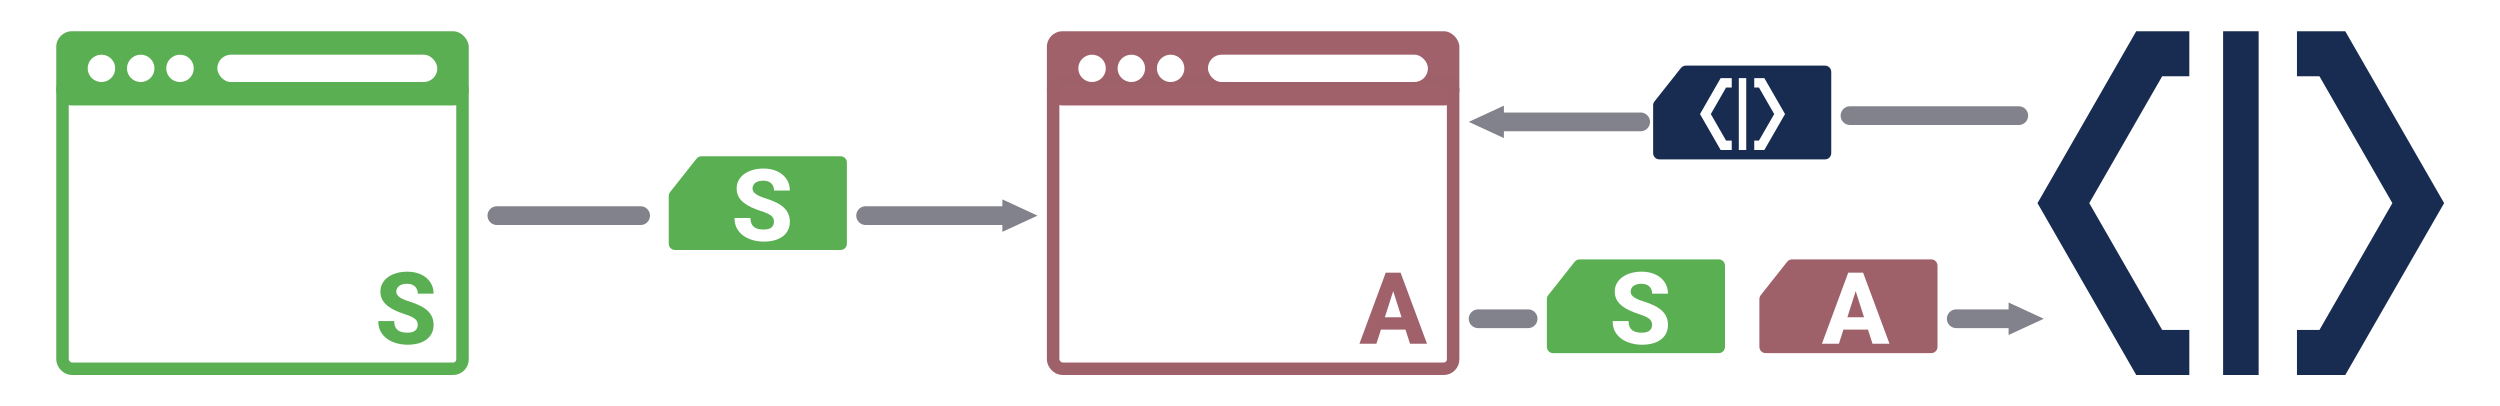 <svg width="800" height="130" viewBox="0 0 800 130" fill="none" xmlns="http://www.w3.org/2000/svg">
<rect width="800" height="130" fill="white"/>
<rect x="18" y="10" width="132" height="23.75" rx="5" fill="#5BAF53"/>
<rect x="20" y="25.75" width="128" height="92.25" rx="3" stroke="#5BAF53" stroke-width="4"/>
<rect x="69.543" y="17.5" width="70.4" height="8.75" rx="4.375" fill="white"/>
<ellipse cx="32.458" cy="21.875" rx="4.4" ry="4.375" fill="white"/>
<ellipse cx="45.029" cy="21.875" rx="4.4" ry="4.375" fill="white"/>
<ellipse cx="57.6" cy="21.875" rx="4.4" ry="4.375" fill="white"/>
<rect x="335" y="10" width="132" height="23.75" rx="5" fill="#A0616A"/>
<rect x="337" y="25.75" width="128" height="92.25" rx="3" stroke="#9E616A" stroke-width="4"/>
<rect x="386.543" y="17.5" width="70.4" height="8.75" rx="4.375" fill="white"/>
<ellipse cx="349.458" cy="21.875" rx="4.4" ry="4.375" fill="white"/>
<ellipse cx="362.029" cy="21.875" rx="4.4" ry="4.375" fill="white"/>
<ellipse cx="374.6" cy="21.875" rx="4.4" ry="4.375" fill="white"/>
<path d="M700.582 105.587H691.896L668.563 65L691.896 24.413H700.582V10H683.593L652 65L683.593 120H700.582V105.587Z" fill="#182B50"/>
<path d="M750.484 10H735.028V24.413H742.224L765.557 65L742.224 105.587H735.028V120H750.484L782.12 65L750.484 10Z" fill="#182B50"/>
<path d="M722.765 10H711.396V120H722.765V10Z" fill="#182B50"/>
<path d="M214 78V62.696C214 62.245 214.152 61.808 214.432 61.454L222.899 50.759C223.279 50.279 223.856 50 224.468 50H269C270.105 50 271 50.895 271 52V78C271 79.105 270.105 80 269 80H216C214.895 80 214 79.105 214 78Z" fill="#5BAF53"/>
<path d="M133.672 104C133.672 103.615 133.615 103.271 133.5 102.969C133.385 102.656 133.177 102.37 132.875 102.109C132.573 101.849 132.146 101.589 131.594 101.328C131.042 101.057 130.318 100.781 129.422 100.5C128.401 100.167 127.427 99.792 126.5 99.375C125.583 98.948 124.766 98.453 124.047 97.891C123.328 97.328 122.76 96.672 122.344 95.922C121.938 95.172 121.734 94.297 121.734 93.297C121.734 92.328 121.948 91.453 122.375 90.672C122.802 89.891 123.401 89.224 124.172 88.672C124.943 88.109 125.849 87.682 126.891 87.391C127.932 87.088 129.078 86.938 130.328 86.938C131.995 86.938 133.458 87.234 134.719 87.828C135.99 88.412 136.979 89.234 137.688 90.297C138.396 91.349 138.75 92.573 138.75 93.969H133.688C133.688 93.354 133.557 92.812 133.297 92.344C133.047 91.865 132.661 91.49 132.141 91.219C131.63 90.948 130.99 90.812 130.219 90.812C129.469 90.812 128.839 90.927 128.328 91.156C127.828 91.375 127.448 91.677 127.188 92.062C126.938 92.448 126.812 92.87 126.812 93.328C126.812 93.693 126.906 94.026 127.094 94.328C127.292 94.62 127.573 94.896 127.938 95.156C128.312 95.406 128.771 95.646 129.312 95.875C129.854 96.104 130.474 96.323 131.172 96.531C132.391 96.917 133.469 97.344 134.406 97.812C135.354 98.281 136.151 98.812 136.797 99.406C137.443 100 137.927 100.672 138.25 101.422C138.583 102.172 138.75 103.021 138.75 103.969C138.75 104.979 138.552 105.875 138.156 106.656C137.771 107.438 137.208 108.104 136.469 108.656C135.74 109.198 134.865 109.609 133.844 109.891C132.823 110.172 131.682 110.312 130.422 110.312C129.276 110.312 128.146 110.167 127.031 109.875C125.917 109.573 124.906 109.115 124 108.5C123.104 107.885 122.385 107.104 121.844 106.156C121.312 105.198 121.047 104.062 121.047 102.75H126.141C126.141 103.438 126.24 104.021 126.438 104.5C126.635 104.969 126.917 105.349 127.281 105.641C127.656 105.932 128.109 106.141 128.641 106.266C129.172 106.391 129.766 106.453 130.422 106.453C131.182 106.453 131.797 106.349 132.266 106.141C132.745 105.922 133.099 105.625 133.328 105.25C133.557 104.875 133.672 104.458 133.672 104Z" fill="#5BAF53"/>
<path d="M247.672 71C247.672 70.615 247.615 70.271 247.5 69.969C247.385 69.656 247.177 69.37 246.875 69.109C246.573 68.849 246.146 68.588 245.594 68.328C245.042 68.057 244.318 67.781 243.422 67.5C242.401 67.167 241.427 66.792 240.5 66.375C239.583 65.948 238.766 65.453 238.047 64.891C237.328 64.328 236.76 63.672 236.344 62.922C235.938 62.172 235.734 61.297 235.734 60.297C235.734 59.328 235.948 58.453 236.375 57.672C236.802 56.891 237.401 56.224 238.172 55.672C238.943 55.109 239.849 54.682 240.891 54.391C241.932 54.089 243.078 53.938 244.328 53.938C245.995 53.938 247.458 54.234 248.719 54.828C249.99 55.411 250.979 56.234 251.688 57.297C252.396 58.349 252.75 59.573 252.75 60.969H247.688C247.688 60.354 247.557 59.812 247.297 59.344C247.047 58.865 246.661 58.49 246.141 58.219C245.63 57.948 244.99 57.812 244.219 57.812C243.469 57.812 242.839 57.927 242.328 58.156C241.828 58.375 241.448 58.677 241.188 59.062C240.938 59.448 240.812 59.87 240.812 60.328C240.812 60.693 240.906 61.026 241.094 61.328C241.292 61.62 241.573 61.896 241.938 62.156C242.312 62.406 242.771 62.646 243.312 62.875C243.854 63.104 244.474 63.323 245.172 63.531C246.391 63.917 247.469 64.344 248.406 64.812C249.354 65.281 250.151 65.812 250.797 66.406C251.443 67 251.927 67.672 252.25 68.422C252.583 69.172 252.75 70.021 252.75 70.969C252.75 71.979 252.552 72.875 252.156 73.656C251.771 74.438 251.208 75.104 250.469 75.656C249.74 76.198 248.865 76.609 247.844 76.891C246.823 77.172 245.682 77.312 244.422 77.312C243.276 77.312 242.146 77.167 241.031 76.875C239.917 76.573 238.906 76.115 238 75.5C237.104 74.885 236.385 74.104 235.844 73.156C235.312 72.198 235.047 71.062 235.047 69.75H240.141C240.141 70.438 240.24 71.021 240.438 71.5C240.635 71.969 240.917 72.349 241.281 72.641C241.656 72.932 242.109 73.141 242.641 73.266C243.172 73.391 243.766 73.453 244.422 73.453C245.182 73.453 245.797 73.349 246.266 73.141C246.745 72.922 247.099 72.625 247.328 72.25C247.557 71.875 247.672 71.458 247.672 71Z" fill="white"/>
<path d="M446.328 91.578L440.453 110H435.016L443.438 87.25H446.875L446.328 91.578ZM451.203 110L445.312 91.578L444.703 87.25H448.188L456.641 110H451.203ZM450.953 101.531V105.469H439.094V101.531H450.953Z" fill="#A0616A"/>
<line x1="159" y1="69" x2="205" y2="69" stroke="#82828D" stroke-width="6" stroke-linecap="round"/>
<line x1="277" y1="69" x2="323" y2="69" stroke="#82828D" stroke-width="6" stroke-linecap="round"/>
<line x1="626" y1="102" x2="645" y2="102" stroke="#82828D" stroke-width="6" stroke-linecap="round"/>
<path d="M529 49V33.696C529 33.245 529.152 32.808 529.432 32.454L537.899 21.759C538.279 21.279 538.856 21 539.468 21H584C585.105 21 586 21.895 586 23V49C586 50.105 585.105 51 584 51H531C529.895 51 529 50.105 529 49Z" fill="#182B50"/>
<line x1="592" y1="37" x2="646" y2="37" stroke="#82828D" stroke-width="6" stroke-linecap="round"/>
<line x1="481" y1="39" x2="525" y2="39" stroke="#82828D" stroke-width="6" stroke-linecap="round"/>
<path d="M495 111V95.696C495 95.245 495.152 94.808 495.432 94.454L503.899 83.759C504.279 83.279 504.856 83 505.468 83H550C551.105 83 552 83.895 552 85V111C552 112.105 551.105 113 550 113H497C495.895 113 495 112.105 495 111Z" fill="#5BAF53"/>
<path d="M528.672 104C528.672 103.615 528.615 103.271 528.5 102.969C528.385 102.656 528.177 102.37 527.875 102.109C527.573 101.849 527.146 101.589 526.594 101.328C526.042 101.057 525.318 100.781 524.422 100.5C523.401 100.167 522.427 99.792 521.5 99.375C520.583 98.948 519.766 98.453 519.047 97.891C518.328 97.328 517.76 96.672 517.344 95.922C516.938 95.172 516.734 94.297 516.734 93.297C516.734 92.328 516.948 91.453 517.375 90.672C517.802 89.891 518.401 89.224 519.172 88.672C519.943 88.109 520.849 87.682 521.891 87.391C522.932 87.088 524.078 86.938 525.328 86.938C526.995 86.938 528.458 87.234 529.719 87.828C530.99 88.412 531.979 89.234 532.688 90.297C533.396 91.349 533.75 92.573 533.75 93.969H528.688C528.688 93.354 528.557 92.812 528.297 92.344C528.047 91.865 527.661 91.49 527.141 91.219C526.63 90.948 525.99 90.812 525.219 90.812C524.469 90.812 523.839 90.927 523.328 91.156C522.828 91.375 522.448 91.677 522.188 92.062C521.938 92.448 521.812 92.87 521.812 93.328C521.812 93.693 521.906 94.026 522.094 94.328C522.292 94.62 522.573 94.896 522.938 95.156C523.312 95.406 523.771 95.646 524.312 95.875C524.854 96.104 525.474 96.323 526.172 96.531C527.391 96.917 528.469 97.344 529.406 97.812C530.354 98.281 531.151 98.812 531.797 99.406C532.443 100 532.927 100.672 533.25 101.422C533.583 102.172 533.75 103.021 533.75 103.969C533.75 104.979 533.552 105.875 533.156 106.656C532.771 107.438 532.208 108.104 531.469 108.656C530.74 109.198 529.865 109.609 528.844 109.891C527.823 110.172 526.682 110.312 525.422 110.312C524.276 110.312 523.146 110.167 522.031 109.875C520.917 109.573 519.906 109.115 519 108.5C518.104 107.885 517.385 107.104 516.844 106.156C516.312 105.198 516.047 104.062 516.047 102.75H521.141C521.141 103.438 521.24 104.021 521.438 104.5C521.635 104.969 521.917 105.349 522.281 105.641C522.656 105.932 523.109 106.141 523.641 106.266C524.172 106.391 524.766 106.453 525.422 106.453C526.182 106.453 526.797 106.349 527.266 106.141C527.745 105.922 528.099 105.625 528.328 105.25C528.557 104.875 528.672 104.458 528.672 104Z" fill="white"/>
<path d="M563 111V95.696C563 95.245 563.152 94.808 563.432 94.454L571.899 83.759C572.279 83.279 572.856 83 573.468 83H618C619.105 83 620 83.895 620 85V111C620 112.105 619.105 113 618 113H565C563.895 113 563 112.105 563 111Z" fill="#9E616A"/>
<path d="M594.328 91.578L588.453 110H583.016L591.438 87.25H594.875L594.328 91.578ZM599.203 110L593.312 91.578L592.703 87.25H596.188L604.641 110H599.203ZM598.953 101.531V105.469H587.094V101.531H598.953Z" fill="white"/>
<line x1="473" y1="102" x2="489" y2="102" stroke="#82828D" stroke-width="6" stroke-linecap="round"/>
<path d="M332 69L320.75 74.196L320.75 63.804L332 69Z" fill="#82828D"/>
<path d="M654 102L642.75 107.196L642.75 96.804L654 102Z" fill="#82828D"/>
<path d="M470 39L481.25 33.804L481.25 44.196L470 39Z" fill="#82828D"/>
<path d="M554.158 44.986H552.342L547.463 36.5L552.342 28.014H554.158V25H550.606L544 36.5L550.606 48H554.158V44.986Z" fill="white"/>
<path d="M564.592 25H561.36V28.014H562.865L567.744 36.5L562.865 44.986H561.36V48H564.592L571.207 36.5L564.592 25Z" fill="white"/>
<path d="M558.796 25H556.419V48H558.796V25Z" fill="white"/>
</svg>
